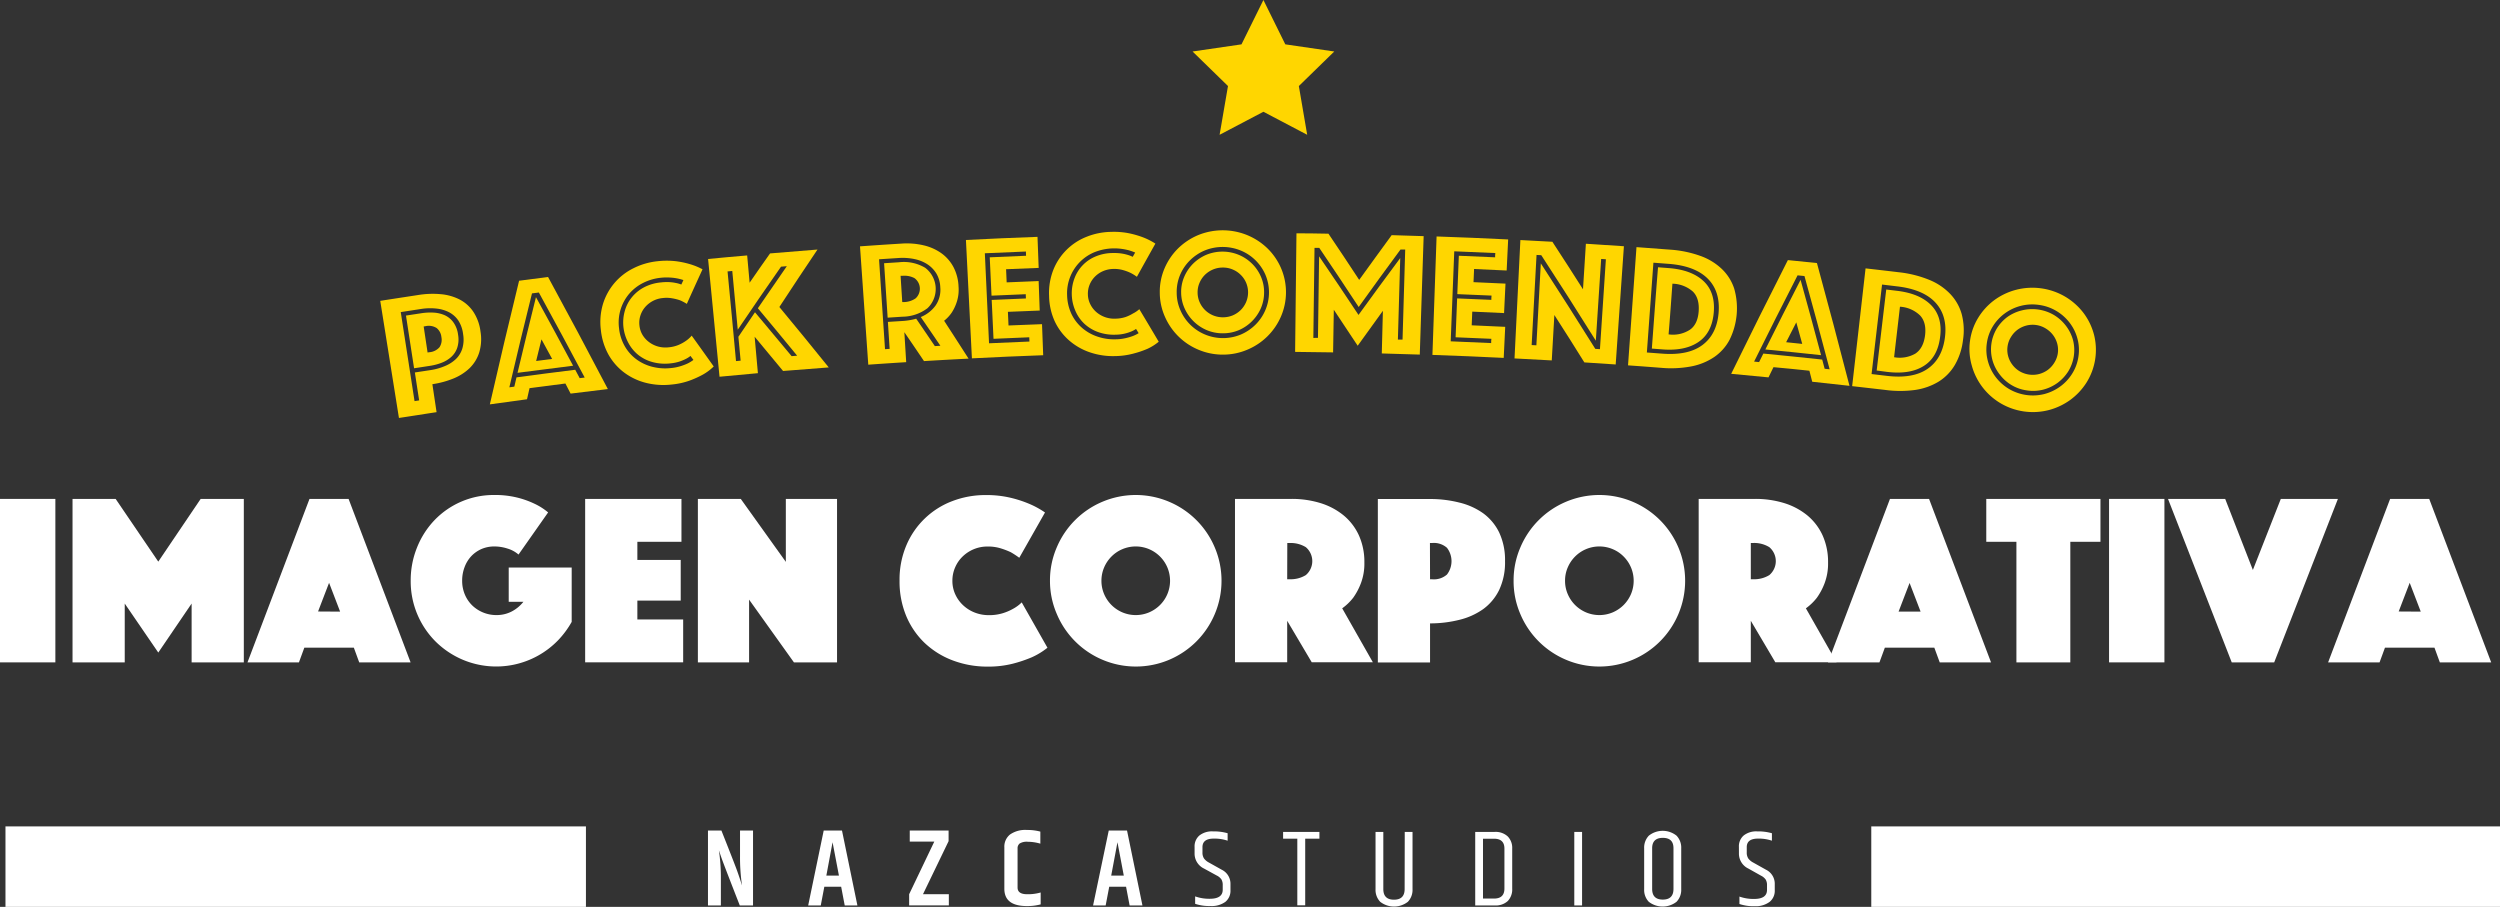 <svg xmlns="http://www.w3.org/2000/svg" viewBox="0 0 703.49 255.18"><rect x="0" y="0" width="703.49" height="255.18" fill="#333333" stroke="none"/><defs><style>.cls-1{fill:#ffd600;}.cls-2{fill:#fff;}</style></defs><g id="Capa_2" data-name="Capa 2"><g id="Capa_1-2" data-name="Capa 1"><path class="cls-1" d="M135.21,93.29a13,13,0,0,1-.39,6,10.65,10.65,0,0,1-2.73,4.36,14.38,14.38,0,0,1-4.55,2.88,25.37,25.37,0,0,1-5.87,1.58c.47,3.15.71,4.72,1.18,7.87-4.24.64-6.35,1-10.59,1.63L107,84.66c4.33-.68,6.5-1,10.83-1.67a25,25,0,0,1,6.18-.21,14.36,14.36,0,0,1,5.25,1.46,10.46,10.46,0,0,1,3.88,3.41A12.93,12.93,0,0,1,135.21,93.29Zm-4.9.7A8.94,8.94,0,0,0,129,90.24a7.12,7.12,0,0,0-2.59-2.35,10.1,10.1,0,0,0-3.6-1.06,16.55,16.55,0,0,0-4.31.11l-5.73.88c1.55,10,2.33,15,3.88,25.05l1.3-.2c-.49-3.14-.73-4.71-1.21-7.86l4.36-.66a16.53,16.53,0,0,0,4.11-1.15,9.9,9.9,0,0,0,3.11-2,7,7,0,0,0,1.8-3A8.91,8.91,0,0,0,130.31,94Zm-1.41.2a7.58,7.58,0,0,1-.24,3.68,6.13,6.13,0,0,1-1.68,2.57,8.72,8.72,0,0,1-2.71,1.64,15.66,15.66,0,0,1-3.38.88l-4.37.67c-.91-5.93-1.37-8.9-2.28-14.83l4.41-.67a16.25,16.25,0,0,1,3.53-.15,9,9,0,0,1,3.09.78,6.18,6.18,0,0,1,2.35,2A7.57,7.57,0,0,1,128.9,94.19Zm-8.58,5,.45-.07a4.23,4.23,0,0,0,2.91-1.42,3.81,3.81,0,0,0,.53-2.84,3.74,3.74,0,0,0-1.34-2.55,4.16,4.16,0,0,0-3.2-.51l-.45.07Z"/><path class="cls-1" d="M146.07,79l8.15-1.06q8.55,15.7,16.83,31.54c-4.19.5-6.29.75-10.48,1.28l-1.47-2.84c-4,.51-6.06.77-10.09,1.31-.29,1.25-.43,1.87-.71,3.12-4.18.56-6.28.85-10.46,1.44Q141.82,96.35,146.07,79Zm-1.34,29.8c.24-1.05.36-1.57.61-2.61,6.61-.89,9.91-1.32,16.53-2.14l1.25,2.36,1.41-.17c-5.1-9.6-7.68-14.38-12.9-23.93l-1.93.25c-2.62,10.57-3.89,15.85-6.37,26.43Zm6.09-25.18c4.22,7.71,6.31,11.56,10.45,19.29-6.26.78-9.39,1.18-15.64,2C147.66,96.4,148.7,92.14,150.82,83.61ZM155.37,101l-3-5.51-1.5,6.09Z"/><path class="cls-1" d="M169.09,92.93a17.76,17.76,0,0,1,.57-7.34,16.62,16.62,0,0,1,8.54-10.08,19.4,19.4,0,0,1,6.81-2,22.89,22.89,0,0,1,5.24,0,25.34,25.34,0,0,1,4,.85,18.76,18.76,0,0,1,3.44,1.42c-1.78,3.89-2.67,5.84-4.42,9.73a13.94,13.94,0,0,0-1.89-1,13.47,13.47,0,0,0-2.14-.55,8.85,8.85,0,0,0-2.75-.09,7.47,7.47,0,0,0-5,2.6,6.91,6.91,0,0,0-1.3,2.38,6.61,6.61,0,0,0-.25,2.77,6.45,6.45,0,0,0,.88,2.65,7,7,0,0,0,1.83,2,7.56,7.56,0,0,0,2.53,1.24,7.94,7.94,0,0,0,3,.22,9.32,9.32,0,0,0,2.83-.7,11.3,11.3,0,0,0,2-1.11,8.25,8.25,0,0,0,1.63-1.47c2.49,3.46,3.73,5.2,6.2,8.67a14.42,14.42,0,0,1-3,2.26,27,27,0,0,1-3.71,1.69,20.45,20.45,0,0,1-5.09,1.13,20.18,20.18,0,0,1-7.33-.48,17.24,17.24,0,0,1-6.1-2.91,16.28,16.28,0,0,1-4.4-5.05A18.11,18.11,0,0,1,169.09,92.93Zm6.36-.74a11.94,11.94,0,0,1,.33-4.56,10.64,10.64,0,0,1,1.95-3.89,11.06,11.06,0,0,1,3.43-2.85A12.71,12.71,0,0,1,186,79.47a14.18,14.18,0,0,1,2.39-.08,12.53,12.53,0,0,1,1.8.24,8,8,0,0,1,1.53.44c.24-.5.36-.76.59-1.26a14,14,0,0,0-3.83-.71,14.85,14.85,0,0,0-2.62.07A14.16,14.16,0,0,0,181,79.6a12.61,12.61,0,0,0-3.89,3,12.49,12.49,0,0,0-2.92,9.72,12.86,12.86,0,0,0,1.64,5.14,11.89,11.89,0,0,0,3.29,3.68,12.9,12.9,0,0,0,4.5,2.09,14.78,14.78,0,0,0,5.2.34,13,13,0,0,0,2.68-.53,15.46,15.46,0,0,0,2-.76,10.17,10.17,0,0,0,1.63-1l-.83-1.12a7.42,7.42,0,0,1-1.43.9,14.3,14.3,0,0,1-1.75.71,12.43,12.43,0,0,1-2.43.48,13.29,13.29,0,0,1-5.06-.36,11.07,11.07,0,0,1-4-2,10.83,10.83,0,0,1-2.78-3.36A12.1,12.1,0,0,1,175.45,92.19Z"/><path class="cls-1" d="M199.25,72.88c4.41-.43,6.62-.63,11-1,.27,3.07.41,4.6.69,7.67,2.29-3.3,3.44-5,5.75-8.24,5.34-.46,8-.68,13.35-1.09-4.34,6.45-6.48,9.69-10.73,16.17,5.62,6.79,8.4,10.19,13.9,17-5.14.4-7.72.61-12.86,1-3.2-3.86-4.8-5.79-8-9.64.37,4.11.55,6.16.92,10.26-4.32.39-6.48.59-10.8,1Q200.86,89.48,199.25,72.88Zm9.16,28.61c-.25-2.69-.38-4-.63-6.72,1.86-2.76,2.79-4.14,4.67-6.9,4.15,4.93,6.21,7.4,10.31,12.35l1.55-.13c-4.38-5.35-6.59-8-11.05-13.35,3.24-4.74,4.87-7.11,8.15-11.84l-1.63.14c-4.93,7.07-7.37,10.62-12.18,17.74-.62-6.61-.93-9.92-1.54-16.53l-1.33.13c1,10.09,1.43,15.14,2.38,25.23Z"/><path class="cls-1" d="M242,69.32c4.71-.33,7.06-.49,11.77-.78a20.62,20.62,0,0,1,6.12.49,14.12,14.12,0,0,1,5,2.22,11.36,11.36,0,0,1,3.41,3.9,12.85,12.85,0,0,1,1.43,5.5,11.12,11.12,0,0,1-.49,4.29,12.66,12.66,0,0,1-1.41,3,10.41,10.41,0,0,1-2.16,2.32c2.77,4.26,4.14,6.39,6.88,10.66-5,.25-7.52.39-12.54.69-2.2-3.26-3.31-4.89-5.53-8.13.21,3.37.31,5.06.52,8.43-4.27.27-6.4.41-10.67.71Zm12,21a17.85,17.85,0,0,0,3.81-.64c2.11,3.08,3.16,4.62,5.25,7.71l1.56-.09c-2.2-3.24-3.3-4.86-5.52-8.09A9.6,9.6,0,0,0,263.25,86a7.82,7.82,0,0,0,1.34-5.2,8.13,8.13,0,0,0-1.08-3.8A8.28,8.28,0,0,0,261,74.39a10.6,10.6,0,0,0-3.64-1.48,16.32,16.32,0,0,0-4.48-.31l-5.52.36c.67,10.12,1,15.18,1.68,25.29l1.3-.08c-.2-3-.29-4.55-.49-7.59Zm-4.22-.93-1-15.32,4.18-.27a11.73,11.73,0,0,1,7.39,1.56A7.48,7.48,0,0,1,261,86.72a11.82,11.82,0,0,1-7.09,2.4ZM253.89,85l.55,0a6,6,0,0,0,3.22-1.05,3.68,3.68,0,0,0-.34-5.69,6.06,6.06,0,0,0-3.34-.65l-.56,0Z"/><path class="cls-1" d="M271.81,67.53c8.06-.41,12.09-.58,20.14-.88.14,3.49.2,5.24.33,8.74-3.67.14-5.5.21-9.17.37.06,1.48.09,2.22.16,3.7,3.6-.16,5.4-.23,9-.37l.3,8.3c-3.58.13-5.37.2-8.95.36.07,1.54.1,2.31.17,3.84,3.77-.16,5.66-.23,9.43-.37.13,3.49.2,5.24.33,8.74-8,.3-12,.47-20.06.88Zm17.87,28.58-.05-1.2c-4,.16-6,.24-10.06.43-.21-4.38-.31-6.57-.51-10.94,3.85-.18,5.78-.26,9.63-.41l-.05-1.2c-3.85.15-5.78.23-9.63.41l-.5-10.79c4.09-.19,6.13-.27,10.22-.44l-.05-1.19c-4.62.18-6.93.28-11.55.49.47,10.13.71,15.2,1.18,25.33C282.86,96.38,285.13,96.28,289.68,96.11Z"/><path class="cls-1" d="M295.21,83.24A17.82,17.82,0,0,1,296.38,76a16.58,16.58,0,0,1,9.33-9.35,19.26,19.26,0,0,1,6.94-1.4,21.62,21.62,0,0,1,5.22.43,26.06,26.06,0,0,1,3.94,1.17,18.89,18.89,0,0,1,3.31,1.7c-2.09,3.73-3.13,5.6-5.2,9.34a12.94,12.94,0,0,0-1.8-1.11A13.38,13.38,0,0,0,316,76a8.94,8.94,0,0,0-2.73-.32,7.69,7.69,0,0,0-2.89.62,7.33,7.33,0,0,0-2.28,1.56,6.88,6.88,0,0,0-1.49,2.27,6.63,6.63,0,0,0-.48,2.74,6.41,6.41,0,0,0,.66,2.71,7.07,7.07,0,0,0,1.65,2.18,7.67,7.67,0,0,0,5.41,1.91,9.64,9.64,0,0,0,2.87-.46,11.26,11.26,0,0,0,2.1-1A8,8,0,0,0,320.6,87c2.2,3.66,3.29,5.49,5.46,9.16a14.38,14.38,0,0,1-3.18,2A27,27,0,0,1,319,99.48a20.72,20.72,0,0,1-5.16.72,20.13,20.13,0,0,1-7.25-1.09,17.3,17.3,0,0,1-5.84-3.4,16.3,16.3,0,0,1-4-5.4A17.94,17.94,0,0,1,295.21,83.24ZM301.6,83a12,12,0,0,1,.7-4.53,10.66,10.66,0,0,1,5.92-6.27,12.6,12.6,0,0,1,4.88-1,14.66,14.66,0,0,1,2.38.12,12.42,12.42,0,0,1,1.77.38,8.45,8.45,0,0,1,1.49.57c.28-.48.42-.72.69-1.21-.55-.22-1.14-.44-1.75-.62a16.4,16.4,0,0,0-2-.4,15.07,15.07,0,0,0-7.58.88,12.46,12.46,0,0,0-6.89,6.83,12.49,12.49,0,0,0-.93,5.31,13.12,13.12,0,0,0,1.21,5.26,12,12,0,0,0,3,3.94,12.75,12.75,0,0,0,4.31,2.45,14.43,14.43,0,0,0,5.15.77,12.87,12.87,0,0,0,2.71-.31,15.85,15.85,0,0,0,2.05-.59,10,10,0,0,0,1.7-.83l-.73-1.19a7.23,7.23,0,0,1-1.49.78,11.88,11.88,0,0,1-1.81.56,11.58,11.58,0,0,1-2.46.28,13.19,13.19,0,0,1-5-.77,11.26,11.26,0,0,1-3.82-2.34,10.85,10.85,0,0,1-2.48-3.58A12.05,12.05,0,0,1,301.6,83Z"/><path class="cls-1" d="M326.36,82.45a16.73,16.73,0,0,1,1.29-6.82A17.61,17.61,0,0,1,331.41,70a18,18,0,0,1,5.67-3.81,18.26,18.26,0,0,1,13.95,0,18.1,18.1,0,0,1,5.7,3.77,17.45,17.45,0,0,1,3.79,5.59,17.21,17.21,0,0,1-.1,13.6A17.69,17.69,0,0,1,351,98.4a17.34,17.34,0,0,1-6.83,1.39,17.51,17.51,0,0,1-6.83-1.34,17.69,17.69,0,0,1-9.49-9.22A16.77,16.77,0,0,1,326.36,82.45Zm4.76-.06a12.21,12.21,0,0,0,1.08,5,12.95,12.95,0,0,0,6.94,6.76,13.11,13.11,0,0,0,10,0,13.29,13.29,0,0,0,4.11-2.75,12.94,12.94,0,0,0,2.79-4.07,12.7,12.7,0,0,0,.05-10,12.91,12.91,0,0,0-6.95-6.83,13.39,13.39,0,0,0-10.18,0,13.14,13.14,0,0,0-4.14,2.79,12.66,12.66,0,0,0-2.76,4.1A12.3,12.3,0,0,0,331.12,82.39Zm13,11.4a11.48,11.48,0,0,1-4.51-.88,11.91,11.91,0,0,1-6.24-6.07,11.13,11.13,0,0,1-1-4.47,10.82,10.82,0,0,1,.87-4.48,11.71,11.71,0,0,1,2.48-3.68,12,12,0,0,1,3.71-2.5,12,12,0,0,1,9.15,0,11.74,11.74,0,0,1,3.72,2.47,11.43,11.43,0,0,1,2.51,3.66,10.81,10.81,0,0,1,.9,4.48,11.11,11.11,0,0,1-.93,4.47,11.91,11.91,0,0,1-6.19,6.12A11.5,11.5,0,0,1,344.15,93.79ZM337,82.33a6.77,6.77,0,0,0,.58,2.72,7.1,7.1,0,0,0,3.79,3.7,7.3,7.3,0,0,0,5.51,0,7.39,7.39,0,0,0,2.25-1.5A7.15,7.15,0,0,0,350.65,85a7,7,0,0,0,0-5.45,6.88,6.88,0,0,0-1.53-2.22,7,7,0,0,0-2.26-1.5,6.86,6.86,0,0,0-2.78-.54,7,7,0,0,0-2.78.56,7.28,7.28,0,0,0-2.26,1.51,7,7,0,0,0-1.5,2.24A6.59,6.59,0,0,0,337,82.33Z"/><path class="cls-1" d="M364.82,65.65c3.61,0,5.42.06,9,.11,3.49,5.18,5.22,7.77,8.65,13,3.63-5,5.45-7.56,9.14-12.59,3.61.1,5.42.16,9,.28q-.54,16.67-1.09,33.33c-4.28-.14-6.42-.21-10.69-.32.12-4.8.19-7.19.31-12-2.85,3.92-4.27,5.89-7.09,9.83-2.67-4.06-4-6.08-6.72-10.13l-.2,12c-4.27-.07-6.41-.1-10.69-.14Zm6.05,29.42c.13-9.18.2-13.76.32-22.94,4.49,6.58,6.71,9.88,11.09,16.49,4.65-6.42,7-9.62,11.74-16-.26,9.18-.4,13.77-.66,22.94l1.31,0,.75-25.34-1.33,0c-4.75,6.45-7.1,9.68-11.76,16.17-4.39-6.68-6.61-10-11.1-16.65l-1.33,0c-.13,10.14-.2,15.21-.33,25.35Z"/><path class="cls-1" d="M404.25,66.54c8.06.28,12.09.45,20.14.84-.16,3.49-.25,5.24-.42,8.74-3.67-.18-5.5-.26-9.17-.42-.06,1.48-.09,2.22-.16,3.7,3.6.15,5.4.23,9,.41l-.4,8.29c-3.58-.18-5.37-.26-8.95-.41-.06,1.54-.1,2.31-.16,3.85,3.77.16,5.66.24,9.43.43-.17,3.49-.25,5.24-.42,8.74-8-.39-12-.56-20.06-.84Zm15.36,30c0-.48,0-.72.06-1.2-4-.19-6-.27-10.07-.43.17-4.38.26-6.57.43-10.94,3.86.15,5.78.23,9.63.41,0-.48,0-.72.06-1.2-3.86-.18-5.78-.26-9.64-.41.17-4.32.26-6.48.43-10.8,4.08.17,6.13.25,10.21.44,0-.48,0-.72.06-1.2-4.62-.21-6.93-.31-11.56-.49-.39,10.14-.58,15.2-1,25.33C412.79,96.23,415.07,96.33,419.61,96.54Z"/><path class="cls-1" d="M427.83,67.55c3.58.18,5.38.27,9,.48,3.48,5.34,5.21,8,8.62,13.38.32-5.13.49-7.69.81-12.82,4.28.26,6.42.4,10.7.7l-2.31,33.27c-3.53-.24-5.29-.36-8.82-.58-3.34-5.35-5-8-8.44-13.34-.29,5.11-.44,7.67-.73,12.78-4.19-.24-6.28-.35-10.48-.56Q427,84.2,427.83,67.55Zm4.5,29.62,1.25-23.06q7.79,12,15.33,24.06l1.31.08c.67-10.11,1-15.17,1.67-25.29l-1.33-.09-1.5,23q-7.56-12.11-15.35-24.06l-1.33-.07C431.83,81.92,431.56,87,431,97.1Z"/><path class="cls-1" d="M458.12,102.81q1.19-16.64,2.38-33.27l9.47.71A31.4,31.4,0,0,1,478.45,72a17,17,0,0,1,6.06,3.68A13.43,13.43,0,0,1,488,81.22a20.06,20.06,0,0,1-1.3,14.39,13.54,13.54,0,0,1-4.33,4.86,17.32,17.32,0,0,1-6.49,2.64,30.47,30.47,0,0,1-8.47.39C463.67,103.21,461.82,103.07,458.12,102.81Zm5.3-3.62,4.27.32c4.89.38,8.66-.41,11.35-2.41s4.21-5,4.56-9-.63-7.24-3-9.64-6-3.82-11-4.21l-4.34-.33Zm1.4-1.1c.69-9.15,1-13.73,1.74-22.88l3,.23c4.32.33,7.6,1.57,9.83,3.68s3.18,5.06,2.85,8.85-1.77,6.54-4.29,8.26-5.91,2.42-10.17,2.09Zm4.71-4a8.77,8.77,0,0,0,6-1.3C477,91.78,477.83,90,478,87.61s-.34-4.28-1.63-5.56a9,9,0,0,0-5.76-2.22C470.2,85.56,470,88.42,469.53,94.14Z"/><path class="cls-1" d="M503.1,73.19c3.27.32,4.91.49,8.18.83q4.71,17.25,9.16,34.55c-4.2-.47-6.29-.7-10.49-1.15-.31-1.24-.47-1.86-.79-3.1-4-.43-6.07-.63-10.11-1l-1.4,2.87c-4.2-.41-6.3-.61-10.5-1Q495,89.12,503.1,73.19ZM495,101.89l1.2-2.4c6.63.64,9.94,1,16.56,1.69.28,1,.41,1.55.69,2.59l1.4.15c-2.77-10.5-4.18-15.75-7.08-26.24l-1.94-.2c-4.95,9.69-7.4,14.54-12.23,24.27Zm11.68-23.12c2.35,8.47,3.5,12.7,5.76,21.17-6.27-.67-9.4-1-15.68-1.6C500.67,90.5,502.65,86.59,506.66,78.77Zm.46,18c-.67-2.43-1-3.64-1.67-6.06l-2.86,5.59Z"/><path class="cls-1" d="M521.19,108.66q1.89-16.57,3.77-33.14c3.78.43,5.66.65,9.44,1.1a31.65,31.65,0,0,1,8.41,2.1,17,17,0,0,1,5.91,3.93A13.5,13.5,0,0,1,552,88.34a17.87,17.87,0,0,1,.38,7.34,18.13,18.13,0,0,1-2.28,7,13.72,13.72,0,0,1-4.53,4.68,17.61,17.61,0,0,1-6.6,2.36,31.23,31.23,0,0,1-8.5,0C526.73,109.29,524.88,109.08,521.19,108.66Zm5.46-3.4,4.25.5q7.3.88,11.45-1.93T547.29,95c.52-4-.33-7.25-2.57-9.75s-5.85-4.07-10.8-4.66l-4.32-.52Zm1.44-1c1.08-9.12,1.61-13.67,2.69-22.79l3,.36q6.45.76,9.68,4.09t2.47,9q-.72,5.66-4.63,8.08c-2.6,1.62-6,2.16-10.26,1.65Zm4.87-3.75a8.82,8.82,0,0,0,6-1q2.28-1.5,2.74-5.13c.3-2.41-.16-4.28-1.4-5.61a8.9,8.9,0,0,0-5.66-2.46C534,91.93,533.65,94.77,533,100.47Z"/><path class="cls-1" d="M554.34,96a16.7,16.7,0,0,1,2.3-6.55,17.66,17.66,0,0,1,4.56-5,18.11,18.11,0,0,1,6.19-2.92,18.26,18.26,0,0,1,13.83,2,18.08,18.08,0,0,1,5.1,4.57,17.51,17.51,0,0,1,2.93,6.1,17.31,17.31,0,0,1-2.11,13.44,17.91,17.91,0,0,1-4.61,4.92,18.1,18.1,0,0,1-6.12,2.86,17.91,17.91,0,0,1-13.55-2,17.77,17.77,0,0,1-8-10.53A16.75,16.75,0,0,1,554.34,96Zm4.74.64a12.31,12.31,0,0,0,.33,5.07,12.8,12.8,0,0,0,2.19,4.42,13.26,13.26,0,0,0,3.69,3.3,13.24,13.24,0,0,0,9.94,1.46,13.19,13.19,0,0,0,4.48-2.11,12.87,12.87,0,0,0,3.37-3.6,12.28,12.28,0,0,0,1.77-4.76,12.14,12.14,0,0,0-.25-5.07,12.66,12.66,0,0,0-2.16-4.46,13.07,13.07,0,0,0-3.71-3.34,12.88,12.88,0,0,0-4.9-1.74,13.06,13.06,0,0,0-9.71,2.4,12.8,12.8,0,0,0-3.35,3.64A12.2,12.2,0,0,0,559.08,96.64Zm11.22,13.21a11.21,11.21,0,0,1-4.34-1.54,11.74,11.74,0,0,1-3.3-3,11.52,11.52,0,0,1-2-4,11.4,11.4,0,0,1,1.23-8.86,11.61,11.61,0,0,1,3-3.27A11.82,11.82,0,0,1,569,87.33,12.06,12.06,0,0,1,578,88.66a12,12,0,0,1,3.33,3,11.77,11.77,0,0,1,2,4A11.45,11.45,0,0,1,582,104.5a12.12,12.12,0,0,1-3,3.23,12,12,0,0,1-4,1.9A11.47,11.47,0,0,1,570.3,109.85Zm-5.38-12.39a6.82,6.82,0,0,0,.17,2.78,7,7,0,0,0,1.2,2.41,7.13,7.13,0,0,0,2,1.81,7.28,7.28,0,0,0,5.47.8,7.36,7.36,0,0,0,2.45-1.15,7.21,7.21,0,0,0,1.84-2,6.94,6.94,0,0,0,1-2.62,6.77,6.77,0,0,0-.15-2.77,7,7,0,0,0-1.18-2.43,7.25,7.25,0,0,0-2-1.82,7,7,0,0,0-2.67-1,7.11,7.11,0,0,0-2.84.14,7.33,7.33,0,0,0-2.46,1.16,7.11,7.11,0,0,0-1.83,2A6.75,6.75,0,0,0,564.92,97.46Z"/><path class="cls-2" d="M0,140.39H15.58v46H0Z"/><path class="cls-2" d="M20.41,140.39H32.54l12,17.65,11.93-17.65H68.61v46H53.92V169.84l-9.38,13.79L35.1,169.84v16.55H20.41Z"/><path class="cls-2" d="M87.09,140.39h11l17.45,46H101.08l-1.51-4.14H85.64l-1.52,4.14H69.64Zm8.62,31.72L92.6,164l-3.1,8.07Z"/><path class="cls-2" d="M145.91,156.05a8.38,8.38,0,0,0-3.11-1.69,12.15,12.15,0,0,0-3.65-.59,9.09,9.09,0,0,0-3.66.72,8.89,8.89,0,0,0-2.86,2,9.18,9.18,0,0,0-1.89,3.07,10.67,10.67,0,0,0-.69,3.86,9.87,9.87,0,0,0,.75,3.86,9.34,9.34,0,0,0,2.07,3.07,9.78,9.78,0,0,0,6.83,2.73,9.2,9.2,0,0,0,4.27-1,10.24,10.24,0,0,0,3.31-2.73h-4.13V159.7h17.72V175a25.6,25.6,0,0,1-3.79,5.13,24.23,24.23,0,0,1-26.76,5.56,24.44,24.44,0,0,1-7.69-5.11,23.93,23.93,0,0,1-7.06-17.17,24.53,24.53,0,0,1,1.79-9.37,23.92,23.92,0,0,1,4.93-7.69A23.06,23.06,0,0,1,139,139.29a25.89,25.89,0,0,1,6.69.76,25.62,25.62,0,0,1,4.76,1.72,17.43,17.43,0,0,1,3.79,2.42Z"/><path class="cls-2" d="M164.66,140.39h27.1v12.07H179.35v5.1h12.2V169h-12.2v5.31h12.89v12.07H164.66Z"/><path class="cls-2" d="M196.38,140.39h12.07l12.68,17.72V140.39h14.41v46H223.41l-12.62-17.66v17.66H196.38Z"/><path class="cls-2" d="M253.13,163.42a24.72,24.72,0,0,1,1.93-10A22.75,22.75,0,0,1,268,141a25.93,25.93,0,0,1,9.38-1.69,29.09,29.09,0,0,1,7,.76,33,33,0,0,1,5.27,1.72,24.52,24.52,0,0,1,4.41,2.42l-7.24,12.75a23.36,23.36,0,0,0-2.41-1.58,21.9,21.9,0,0,0-2.79-1.07,12,12,0,0,0-3.69-.52,10,10,0,0,0-7.07,2.83,9.37,9.37,0,0,0-2.1,3.07,9.28,9.28,0,0,0-.76,3.75,9,9,0,0,0,.79,3.76,9.7,9.7,0,0,0,2.18,3.07,10.22,10.22,0,0,0,3.24,2.07,10.75,10.75,0,0,0,4.06.76,13.09,13.09,0,0,0,3.93-.55,14.48,14.48,0,0,0,2.9-1.25,10.42,10.42,0,0,0,2.41-1.79l7.24,12.76a20.46,20.46,0,0,1-4.41,2.69,37.65,37.65,0,0,1-5.31,1.79,27.68,27.68,0,0,1-7.1.83A27.34,27.34,0,0,1,268,185.8a23.52,23.52,0,0,1-7.86-4.93,22.42,22.42,0,0,1-5.17-7.62A25.25,25.25,0,0,1,253.13,163.42Z"/><path class="cls-2" d="M295.46,163.42a23.36,23.36,0,0,1,1.9-9.37,24.09,24.09,0,0,1,12.86-12.86,24.08,24.08,0,0,1,18.75,0,24.09,24.09,0,0,1,12.86,12.86,24.08,24.08,0,0,1,0,18.75A24.09,24.09,0,0,1,329,185.66a24.08,24.08,0,0,1-18.75,0,24.09,24.09,0,0,1-12.86-12.86A23.41,23.41,0,0,1,295.46,163.42Zm14.48,0a9.46,9.46,0,0,0,.76,3.76,9.69,9.69,0,0,0,5.14,5.14,9.66,9.66,0,0,0,7.51,0,9.77,9.77,0,0,0,3.07-2.07,9.56,9.56,0,0,0,2.07-3.07,9.66,9.66,0,0,0,0-7.51,9.69,9.69,0,0,0-5.14-5.14,9.66,9.66,0,0,0-7.51,0,9.56,9.56,0,0,0-3.07,2.07,9.77,9.77,0,0,0-2.07,3.07A9.45,9.45,0,0,0,309.94,163.42Z"/><path class="cls-2" d="M347.52,140.39h15.86a27.34,27.34,0,0,1,8.17,1.17,19.26,19.26,0,0,1,6.52,3.45,15.87,15.87,0,0,1,4.31,5.62,18.14,18.14,0,0,1,1.55,7.69,15.66,15.66,0,0,1-1,5.86,17.9,17.9,0,0,1-2.13,4,14.9,14.9,0,0,1-3.11,3l8.62,15.17H369.11l-6.9-11.66v11.66H347.52ZM362.21,163H363a8.11,8.11,0,0,0,4.45-1.17,5.15,5.15,0,0,0,0-7.86A8.11,8.11,0,0,0,363,152.8h-.76Z"/><path class="cls-2" d="M423.51,157.91a18.17,18.17,0,0,1-1.65,8.1,14.51,14.51,0,0,1-4.52,5.41,19.53,19.53,0,0,1-6.69,3,33.79,33.79,0,0,1-8.24,1v11H387.72v-46h14.69a33.3,33.3,0,0,1,8.24,1,19.33,19.33,0,0,1,6.69,3,14.59,14.59,0,0,1,4.52,5.41A18.24,18.24,0,0,1,423.51,157.91Zm-21.1,5.1H403a5.57,5.57,0,0,0,4.17-1.34,6.16,6.16,0,0,0,0-7.52A5.53,5.53,0,0,0,403,152.8h-.62Z"/><path class="cls-2" d="M425.92,163.42a23.36,23.36,0,0,1,1.9-9.37,24.09,24.09,0,0,1,12.86-12.86,24.08,24.08,0,0,1,18.75,0,24.09,24.09,0,0,1,12.86,12.86,24.08,24.08,0,0,1,0,18.75,24.09,24.09,0,0,1-12.86,12.86,24.08,24.08,0,0,1-18.75,0,24.09,24.09,0,0,1-12.86-12.86A23.41,23.41,0,0,1,425.92,163.42Zm14.48,0a9.29,9.29,0,0,0,.76,3.76,9.69,9.69,0,0,0,5.14,5.14,9.66,9.66,0,0,0,7.51,0,9.77,9.77,0,0,0,3.07-2.07,9.89,9.89,0,0,0,2.07-3.07,9.66,9.66,0,0,0,0-7.51,9.77,9.77,0,0,0-2.07-3.07,9.45,9.45,0,0,0-3.07-2.07,9.66,9.66,0,0,0-7.51,0,9.56,9.56,0,0,0-3.07,2.07,9.77,9.77,0,0,0-2.07,3.07A9.28,9.28,0,0,0,440.4,163.42Z"/><path class="cls-2" d="M478,140.39h15.86a27.34,27.34,0,0,1,8.17,1.17,19.26,19.26,0,0,1,6.52,3.45,15.87,15.87,0,0,1,4.31,5.62,18.14,18.14,0,0,1,1.55,7.69,15.66,15.66,0,0,1-1,5.86,17.9,17.9,0,0,1-2.13,4,14.9,14.9,0,0,1-3.11,3l8.62,15.17H499.56l-6.89-11.66v11.66H478ZM492.67,163h.76a8.11,8.11,0,0,0,4.45-1.17,5.15,5.15,0,0,0,0-7.86,8.11,8.11,0,0,0-4.45-1.18h-.76Z"/><path class="cls-2" d="M531.83,140.39h11l17.44,46H545.83l-1.52-4.14H530.39l-1.52,4.14H514.39Zm8.62,31.72-3.1-8.07-3.1,8.07Z"/><path class="cls-2" d="M567.41,152.46h-8.48V140.39h32.13v12.07h-8.48v33.93H567.41Z"/><path class="cls-2" d="M593.48,140.39h15.58v46H593.48Z"/><path class="cls-2" d="M626.16,140.39l7.79,20,7.86-20h16.07l-17.93,46H628l-17.93-46Z"/><path class="cls-2" d="M672.57,140.39h11l17.44,46H686.56l-1.51-4.14H671.12l-1.52,4.14H655.12Zm8.62,31.72L678.08,164l-3.1,8.07Z"/><path class="cls-2" d="M208.24,233.7h3.66v21.09h-3.73q-4.51-11.55-5.17-13.44c-.43-1.26-.66-1.95-.71-2.08,0,0,.06.43.16,1.14a51.37,51.37,0,0,1,.4,6.93v7.45h-3.63V233.7H203q3.92,9.88,4.53,11.64c.41,1.17.71,2.07.91,2.69s.31,1,.35,1.1q0-.13-.15-1.17a54.28,54.28,0,0,1-.4-7Z"/><path class="cls-2" d="M237.7,254.79l-1-5.26h-4.74l-1,5.26h-3.54l4.37-21.09h5.14l4.34,21.09Zm-5.17-8.4h3.54L234.28,237Z"/><path class="cls-2" d="M256,233.7h10.93v3l-7.21,14.93H267v3.14H255.83v-3.14l7.08-14.81H256Z"/><path class="cls-2" d="M282.62,238.44a4.37,4.37,0,0,1,1.58-3.6,7.48,7.48,0,0,1,4.79-1.29,14,14,0,0,1,3.76.46v3.39a13,13,0,0,0-3.53-.53,3.85,3.85,0,0,0-2.28.48,1.69,1.69,0,0,0-.6,1.4v11c0,1.25.89,1.88,2.68,1.88a12.85,12.85,0,0,0,3.82-.49v3.35a14.59,14.59,0,0,1-3.91.47c-4.21,0-6.31-1.63-6.31-4.87Z"/><path class="cls-2" d="M317.87,254.79l-1-5.26h-4.74l-1,5.26h-3.54L312,233.7h5.14l4.34,21.09Zm-5.18-8.4h3.54L314.45,237Z"/><path class="cls-2" d="M336.15,238.29a4,4,0,0,1,1.36-3.19,5.68,5.68,0,0,1,3.8-1.15,14.15,14.15,0,0,1,4.14.52v2.1a11.45,11.45,0,0,0-3.91-.59c-2.11,0-3.17.8-3.17,2.4v1.48a3,3,0,0,0,.42,1.69,4,4,0,0,0,1.4,1.17l3.57,2a4.4,4.4,0,0,1,2.49,4.1v1.66a4,4,0,0,1-1.44,3.3,6.52,6.52,0,0,1-4.18,1.17,12.32,12.32,0,0,1-4.32-.62v-2.09a11.75,11.75,0,0,0,4.12.67c2.42,0,3.64-.85,3.64-2.55v-1.29a3.07,3.07,0,0,0-.37-1.61,3.47,3.47,0,0,0-1.33-1.1l-3.54-1.94a4.66,4.66,0,0,1-2.68-4.31Z"/><path class="cls-2" d="M371.28,234.1V236h-4v18.75h-2.22V236h-4V234.1Z"/><path class="cls-2" d="M395.29,234.1h2.19v16.13a4.84,4.84,0,0,1-1.31,3.53,6.33,6.33,0,0,1-7.79,0,4.84,4.84,0,0,1-1.31-3.53V234.1h2.19v16.07c0,2,1,3,3,3s3-1,3-3Z"/><path class="cls-2" d="M415.12,234.1h5.42a5,5,0,0,1,3.72,1.26,4.58,4.58,0,0,1,1.27,3.39v11.33a4.73,4.73,0,0,1-1.23,3.45,5,5,0,0,1-3.7,1.26h-5.48Zm8.22,4.68c0-1.84-1-2.77-2.92-2.77h-3.11v16.84h3.11c1.95,0,2.92-.94,2.92-2.83Z"/><path class="cls-2" d="M443,234.1h2.19v20.69H443Z"/><path class="cls-2" d="M462.66,238.69a4.85,4.85,0,0,1,1.32-3.54,6.26,6.26,0,0,1,7.79,0,4.85,4.85,0,0,1,1.32,3.54v11.54a4.81,4.81,0,0,1-1.32,3.53,6.36,6.36,0,0,1-7.81,0,4.84,4.84,0,0,1-1.3-3.53Zm8.25,0c0-1.95-1-2.92-3-2.92s-3,1-3,2.92v11.45c0,2,1,3,3,3s3-1,3-3Z"/><path class="cls-2" d="M489.32,238.29a4,4,0,0,1,1.35-3.19,5.68,5.68,0,0,1,3.8-1.15,14.15,14.15,0,0,1,4.14.52v2.1a11.41,11.41,0,0,0-3.91-.59c-2.11,0-3.17.8-3.17,2.4v1.48a3,3,0,0,0,.42,1.69,4,4,0,0,0,1.4,1.17l3.57,2a4.4,4.4,0,0,1,2.49,4.1v1.66a4,4,0,0,1-1.44,3.3A6.51,6.51,0,0,1,493.8,255a12.38,12.38,0,0,1-4.33-.62v-2.09a11.81,11.81,0,0,0,4.13.67q3.63,0,3.63-2.55v-1.29a3,3,0,0,0-.37-1.61,3.5,3.5,0,0,0-1.32-1.1L492,244.42a4.65,4.65,0,0,1-2.67-4.31Z"/><rect class="cls-2" x="526.57" y="232.55" width="176.92" height="22.64"/><rect class="cls-2" x="1.54" y="232.55" width="163.34" height="22.64"/><polygon class="cls-1" points="355.52 0 361.68 12.48 375.46 14.49 365.49 24.21 367.84 37.93 355.52 31.45 343.19 37.93 345.55 24.21 335.58 14.49 349.35 12.48 355.52 0"/></g></g></svg>